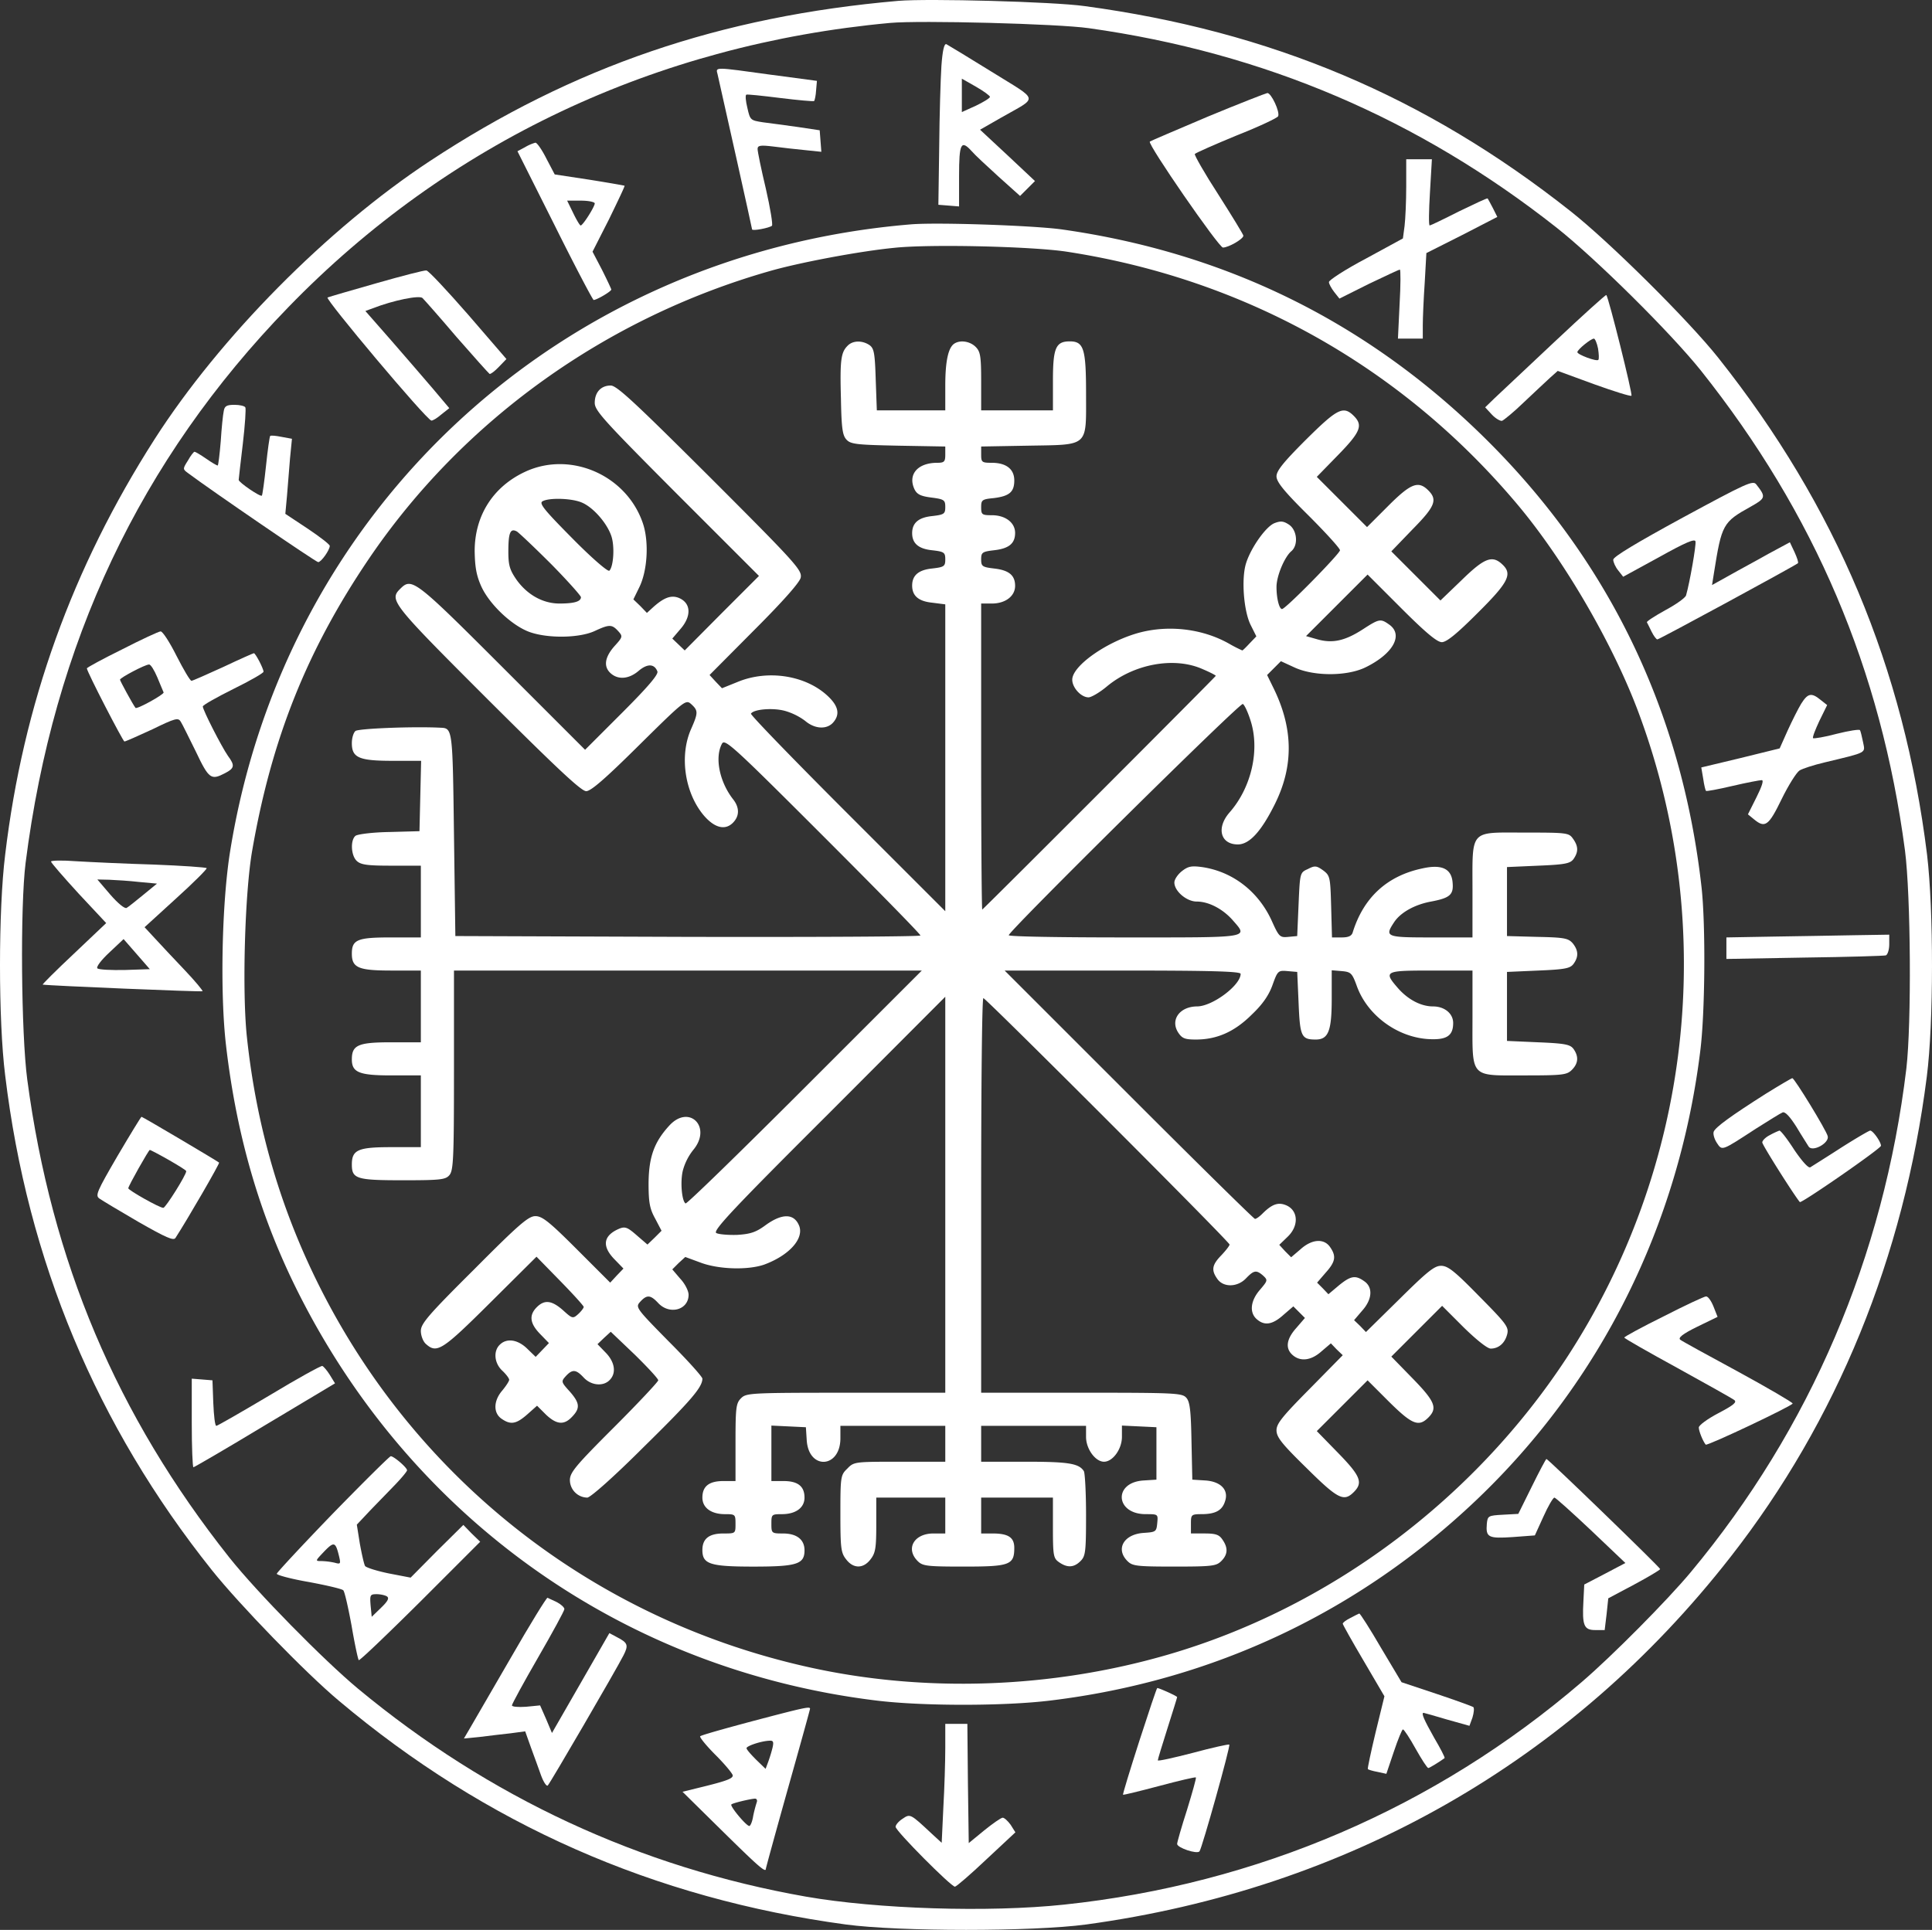 <svg xmlns="http://www.w3.org/2000/svg"  viewBox="0 0 1419.681 1418.456"><rect x="0" y="0" width="1419.681" height="1418.456" fill="#333333" stroke="none"/><g transform="translate(-110.525 741.709)"><path fill="#fff" d="M770.661-741.083c-130.618,11.358-238.925,48.272-344.392,117.84-75.044,49.489-154.145,129.4-202.214,204.445-60.441,94.515-96.543,194.709-109.727,305.248-5.071,40.767-5.071,121.9,0,162.258q24.643,204.141,151.914,363.661c20.079,25.15,68.96,75.653,93.5,96.138,107.7,90.662,231.42,145.221,372.382,164.286,39.145,5.273,137.514,5.273,176.456,0,192.073-26.164,356.156-119.665,473.59-270.159,78.289-100.194,127.372-220.468,144.207-352.911,5.071-39.55,5.071-122.5.2-163.272-17.037-137.514-66.729-255.962-153.334-365.08-21.7-27.381-80.115-85.388-108.713-107.9-106.685-84.374-220.265-132.24-356.967-150.7C884.445-740.474,792.363-742.908,770.661-741.083ZM910.609-721c128.792,18.051,242.17,66.526,343.784,146.641,29.409,23.325,83.563,77.073,105.873,104.859,83.766,105.265,132.443,219.657,150.089,352.911,4.259,33.263,4.868,126.967,1.014,160.23-16.631,138.325-70.582,264.683-158.4,370.151-17.037,20.485-58.007,61.861-80.318,80.926C1165.151,587,1034.33,643.18,892.355,658.189c-55.37,5.882-137.311,3.245-189.639-5.882-122.1-21.5-232.84-73.016-328.978-152.725C348.385,478.488,299.5,428.8,279.02,403.038,196.268,298.585,148.4,185.613,130.554,51.75c-4.462-33.466-5.273-127.17-1.217-159.216,20.485-161.447,84.171-296.324,193.087-408.484C439.655-636.832,592.583-709.037,764.576-724.857,786.684-726.885,888.1-724.248,910.609-721Z"/><path fill="#fff" d="M452.731-709.653c-.608,9.33-1.42,35.9-1.623,59.427l-.609,42.593,7.707.608,7.5.609v-22.311c0-24.136,1.42-26.975,9.33-18.254,2.028,2.434,10.952,10.75,19.674,18.66l15.82,14.2,5.476-5.476,5.476-5.476-20.079-18.863L481.126-662.8l15.212-8.721c27.989-16.023,28.8-11.764-6.693-33.871-17.037-10.547-32.046-19.674-33.263-20.282C454.759-726.285,453.542-721.011,452.731-709.653Zm35.7,22.716c-.2,1.014-4.868,3.854-10.344,6.49l-10.344,4.665v-24.541l10.344,5.882C483.763-691.2,488.428-687.748,488.428-686.937Z" transform="translate(349.57 16.437)"/><path fill="#fff" d="M370.767-712.743c3.854,16.834,25.353,113.175,25.353,113.986,0,1.42,12.778-1.014,14.6-2.637.811-.608-1.217-12.981-4.462-27.178-3.448-14.4-6.085-27.381-6.085-29.206,0-2.637,1.825-3.042,11.764-1.826,6.287.811,16.834,2.028,23.325,2.637l11.764,1.217-.608-7.91-.609-7.91L429.586-674c-8.924-1.217-20.485-2.84-25.556-3.448-9.127-1.42-9.33-1.623-11.358-10.547-1.217-4.868-1.623-9.33-.811-9.735.609-.406,11.967.811,24.947,2.434,13.183,1.623,24.339,2.637,24.947,2.231.406-.609,1.217-4.057,1.42-7.91l.608-6.9-33.466-4.462C367.725-718.219,369.348-718.219,370.767-712.743Z" transform="translate(267.045 25.611)"/><path fill="#fff" d="M569.513-690.557c-22.919,9.735-41.984,17.848-42.39,18.254-1.825,1.825,50.706,77.884,53.748,77.884,4.057,0,15.009-6.288,15.009-8.721,0-.811-8.316-14.4-18.254-30.018-10.141-15.617-17.848-29.206-17.443-30.018.608-.811,14.4-6.9,30.626-13.589,16.429-6.49,30.221-12.981,30.626-14.2,1.42-3.245-5.071-17.037-7.91-17.037C612.309-707.8,592.432-700.09,569.513-690.557Z" transform="translate(428.309 34.66)"/><path fill="#fff" d="M303.679-686.755,298-683.713l27.381,54.559c15.009,30.22,27.99,54.762,28.6,54.762,2.231,0,12.981-6.288,12.981-7.707-.2-.811-3.245-7.3-6.9-14.6l-6.9-13.183,12.169-23.933c6.49-13.386,11.764-24.339,11.358-24.542s-11.967-2.231-25.961-4.462l-25.353-3.854L319.3-678.236c-3.245-6.49-6.9-11.764-8.113-11.764A30.987,30.987,0,0,0,303.679-686.755Zm51.111,41.376c0,2.434-8.721,16.226-10.344,16.226-.608,0-3.042-4.056-5.476-9.127l-4.462-9.127h10.141C350.328-647.407,354.79-646.393,354.79-645.379Z" transform="translate(192.766 53.168)"/><path fill="#fff" d="M648.79-663.921c0,10.953-.609,23.933-1.217,29l-1.217,9.127-27.178,14.806c-15.009,7.91-27.178,15.82-27.178,17.24s1.825,4.665,3.854,7.3l3.854,4.868,21.5-10.75c11.966-5.679,22.108-10.547,22.919-10.547.608,0,.608,11.358-.2,25.353l-1.217,25.353H660.96V-561.9c0-5.476.608-19.674,1.42-31.437l1.217-21.7,26.164-13.183,25.961-13.386-3.245-6.49c-1.826-3.651-3.651-6.693-3.854-7.1-.406-.406-9.735,4.057-21.093,9.533-11.155,5.679-20.891,10.344-21.5,10.344-.811,0-.609-10.952.2-24.339L667.653-684H648.79Z" transform="translate(495.064 59.337)"/><path fill="#fff" d="M696.925-660.136c-256.773,21.3-459.6,208.1-500.16,460.812-6.085,37.725-7.5,103.845-3.042,142.381,7.91,68.351,25.758,128.589,54.965,185.583,84.171,164.692,239.33,273.607,422.276,296.121,33.871,4.259,95.124,4.259,129.2,0,119.26-14.6,226.147-65.106,312.752-147.655C1203.778,190.5,1261.177,75.5,1277-52.075c3.651-28.192,4.057-93.1,1.014-120.679-14.6-130.618-69.365-242.981-162.461-333.44Q986.86-631.234,807.463-656.485C786.37-659.325,716.4-661.759,696.925-660.136ZM811.52-640.057c131.023,20.079,246.227,84.78,331.006,185.582,34.683,41.173,71.191,104.048,89.85,154.956a529.33,529.33,0,0,1-53.951,473.185c-68.757,104.454-174.63,183.149-292.47,217.426-85.591,24.947-179.295,28.192-264.48,9.127C465.911,365.537,336.1,264.937,264.1,123.773,234.287,65.36,216.236,3.9,209.137-62.418c-3.651-33.263-1.623-106.279,3.854-137.514,14.2-81.94,40.159-147.046,85.591-214.181,68.96-101.817,174.022-177.267,294.9-211.746,21.9-6.288,66.12-14.6,91.27-17.037C711.123-645.736,786.167-643.91,811.52-640.057Z" transform="translate(82.863 83.339)"/><path fill="#fff" d="M602.269-614.755c-4.868,4.868-5.679,10.344-4.868,39.145.406,22.108,1.217,26.975,4.259,30.018,3.042,3.245,8.316,3.651,37.928,4.259l34.48.608v6.085c0,5.071-.811,5.882-5.882,5.882-14.4,0-21.7,8.519-16.834,19.268,1.825,3.854,4.462,5.273,12.575,6.287,9.33,1.217,10.141,1.825,10.141,6.9s-.811,5.679-9.533,6.693c-10.141,1.014-14.806,5.071-14.806,12.575s4.665,11.561,14.806,12.575c8.721,1.014,9.533,1.623,9.533,6.693s-.811,5.679-9.533,6.693c-10.141,1.014-14.806,5.071-14.806,12.575s4.665,11.561,14.806,12.575l9.533,1.217v225.539l-71.8-71.8c-39.55-39.55-71.6-72.61-70.988-73.422,2.028-3.245,16.023-4.462,24.947-2.028a45.939,45.939,0,0,1,14.806,7.3c7.1,6.085,15.82,6.49,20.485,1.42,5.476-6.085,4.057-12.372-4.056-19.877-16.226-15.009-43.81-19.268-65.917-10.141l-11.561,4.665-4.665-4.868-4.462-4.868,32.654-32.857c21.3-21.3,33.263-34.885,34.277-38.536,1.217-5.476-2.434-9.735-66.323-73.625-55.168-54.965-68.757-67.743-73.219-67.743-7.1,0-11.764,4.868-11.764,12.778,0,5.679,6.9,13.183,60.238,66.729L537.163-445.6,509.782-418.22,482.6-390.839l-4.665-4.462-4.462-4.259,5.882-6.9c8.519-9.735,7.91-19.471-1.42-23.122-5.476-2.028-10.75,0-18.457,6.9l-4.665,4.259-4.868-5.071-5.071-4.868,4.259-8.721c6.085-12.169,7.3-33.263,2.84-46.852-11.764-35.494-52.937-53.748-86.4-38.333-23.73,10.952-37.319,32.249-37.319,58.413.2,11.561,1.217,17.848,4.868,25.961,6.085,13.386,22.919,29.207,35.9,33.668,13.589,4.665,36.1,4.259,47.258-.811,10.952-5.071,12.778-5.071,17.443,0,3.448,3.854,3.448,4.259-2.84,11.155-7.1,8.113-8.113,15.009-2.637,19.877s13.386,4.259,20.485-1.825c6.49-5.476,11.561-5.273,13.792.406.811,2.231-6.49,10.952-25.961,30.423l-27.178,27.178L348.538-378.67c-63.889-63.889-66.526-65.917-74.841-57.6-8.519,8.316-6.693,10.547,64.295,81.535,50.706,50.5,68.554,67.337,72.2,67.337,3.448,0,13.995-9.127,38.942-33.871,33.669-33.263,34.277-33.669,38.333-30.018,5.071,4.665,5.071,6.287-.2,18.254-8.721,19.674-4.665,47.055,9.533,63.686,8.113,9.33,16.023,10.952,21.7,4.665,4.462-4.868,4.259-10.952-.406-16.834-9.938-12.778-13.589-30.626-8.113-40.767,2.028-3.854,8.113,1.623,74.03,67.54,39.55,39.55,71.8,72.408,71.8,73.422,0,.811-76.87,1.217-170.776,1.014l-170.979-.608-1.014-74.639c-1.014-78.7-1.014-78.087-10.141-78.492-19.877-1.014-60.238.608-62.266,2.434-1.42,1.217-2.637,5.071-2.637,8.924,0,10.75,5.273,12.981,30.018,12.981h20.891l-.608,25.758-.608,25.961-22.108.608c-12.372.2-23.527,1.623-24.947,2.839-3.854,3.245-3.245,14.6,1.014,18.457,3.042,2.839,8.113,3.448,25.353,3.448h21.7V-179.9H266.6c-24.542,0-28.6,1.623-28.6,11.966s4.868,12.372,29,12.372h21.7v52.734H266.8c-24.136,0-28.8,2.028-28.8,12.575,0,9.533,5.273,11.764,29,11.764h21.7v52.734H266.8c-24.339,0-28.8,2.028-28.8,12.778C238-2.434,241.448-1.42,275.319-1.42c27.381,0,31.437-.406,34.277-3.651,3.042-3.448,3.448-11.764,3.448-77.072v-73.422H656.828l-86,86c-47.46,47.46-86.808,85.794-87.619,85.185-2.84-1.825-4.056-16.834-1.825-24.744a41.625,41.625,0,0,1,7.5-14.6c13.995-16.834-3.042-33.871-17.646-17.848C460.09-29.41,456.237-18.457,456.034.608c0,14.2.811,18.862,4.868,26.164l4.665,8.924L460.5,40.767l-5.273,5.071-7.3-6.287c-8.113-7.1-9.33-7.5-15.82-4.259-9.533,5.071-9.938,12.372-1.014,21.5l6.49,6.693-4.868,5.071-4.868,5.273L403.3,49.286c-20.079-20.079-25.353-24.339-30.423-24.339S360.91,30.829,327.85,64.092c-33.871,33.669-39.145,39.956-39.145,45.229,0,3.448,1.623,7.707,3.651,9.533,8.113,7.3,11.967,4.868,47.258-30.221l34.074-33.871,17.24,17.646c9.533,9.735,17.443,18.457,17.443,19.268s-1.825,3.245-4.056,5.273c-3.854,3.448-4.259,3.448-11.155-2.839-8.316-7.3-13.589-7.91-19.268-2.231-5.882,5.882-5.071,11.966,2.434,19.674l6.49,6.693-4.868,5.071-4.868,5.071-6.288-6.085c-6.9-6.693-15.009-7.91-20.079-2.84-4.868,4.665-4.056,13.589,1.825,19.065,2.84,2.637,5.071,5.679,5.071,6.693s-2.231,4.462-5.071,7.91c-6.49,7.5-6.693,16.429-.608,20.688,6.693,4.665,10.75,4.056,18.862-3.042l7.3-6.49,6.49,6.49c7.91,7.5,13.386,7.91,19.268,1.623,6.085-6.288,5.679-10.141-1.825-18.66-6.287-6.9-6.287-7.3-2.839-11.155,4.868-5.273,7.5-5.071,13.183,1.014,5.476,5.882,14.4,6.693,19.065,1.825,5.071-5.071,3.854-13.183-2.839-20.079l-6.085-6.288,4.868-4.665,4.868-4.462,17.443,16.631c9.533,9.33,17.443,17.848,17.443,19.065,0,1.014-14.6,16.631-32.452,34.48-28.4,28.4-32.452,33.263-32.452,38.942a12.99,12.99,0,0,0,12.778,12.778c2.231,0,19.471-15.212,41.376-37.117,34.885-34.277,43.2-44.012,43.2-50.3,0-1.42-11.155-13.792-24.744-27.381C446.5,92.284,446.3,91.878,449.949,87.822c4.868-5.273,7.5-5.071,13.183,1.014,8.316,8.924,22.31,5.071,22.31-6.085,0-2.839-2.637-8.113-6.085-11.764l-5.882-6.9,4.665-4.665,4.868-4.462,11.561,4.259c13.183,4.868,34.277,5.476,46.244,1.42,18.254-6.693,29.409-18.863,25.961-28.4-3.651-9.33-12.372-9.533-24.542-.811-7.1,5.273-11.155,6.693-21.094,7.3-6.9.2-13.792-.406-15.414-1.42-2.434-1.825,13.386-18.66,82.751-87.822L674.068-136.3v291.05H601.052c-70.379,0-73.219.2-77.073,4.056-3.651,3.651-4.056,6.693-4.056,32.452v28.4H511c-10.547,0-15.414,3.854-15.414,12.169,0,7.5,6.49,12.169,16.631,12.169,7.5,0,7.707.2,7.707,7.1,0,7.1,0,7.1-8.924,7.1-10.547,0-15.414,3.854-15.414,12.169,0,10.344,5.476,12.169,37.522,12.169s37.522-1.825,37.522-11.967c0-7.91-5.679-12.372-15.82-12.372-8.316,0-8.519-.2-8.519-7.1s.2-7.1,7.707-7.1c10.141,0,16.631-4.665,16.631-12.169,0-8.316-4.868-12.169-15.414-12.169H546.29V178.889l12.778.608,12.575.608.609,9.533c1.42,22.108,24.744,20.688,24.744-1.42v-9.127h77.073v26.367H640.6c-33.06,0-33.669,0-38.536,5.071-4.868,4.665-5.071,5.882-5.071,33.06,0,25.556.406,28.8,4.259,33.668,5.273,6.9,12.575,6.9,17.848,0,3.651-4.665,4.259-8.316,4.259-25.353V231.826h50.706v26.367h-8.721c-14.2,0-20.688,11.155-11.561,20.282,3.651,3.651,6.693,4.056,34.074,4.056,33.668,0,36.914-1.217,36.914-13.792,0-7.707-4.462-10.547-16.023-10.547h-8.316V231.826h52.734v22.108c0,20.688.406,22.513,4.462,25.353,6.085,4.259,10.952,4.056,15.82-.811,3.651-3.651,4.057-6.693,4.057-33.871,0-16.631-.811-31.032-1.623-32.249-3.651-5.679-11.358-6.9-42.8-6.9H700.435V179.092h77.073V187.2c0,8.924,6.9,18.254,13.183,18.254,6.49,0,13.183-9.33,13.183-18.254v-8.316l12.778.608,12.575.608v38.536l-9.533.608c-22.31,1.42-20.688,24.744,1.623,24.744,9.127,0,9.127,0,8.519,6.49s-1.014,6.693-10.141,7.3c-14.4,1.014-20.688,11.764-11.764,20.688,3.651,3.651,6.693,4.056,34.48,4.056s30.829-.406,34.48-4.056c4.868-4.868,5.071-9.735.811-15.82-2.434-3.651-5.071-4.462-13.183-4.462H854.58v-7.1c0-6.9.2-7.1,8.721-7.1,9.533-.2,14.4-2.84,16.429-9.736,2.637-8.113-3.245-14.2-14.4-15.009l-9.735-.608-.608-28.4c-.406-22.716-1.217-29-3.854-31.843-3.042-3.448-8.721-3.651-77.072-3.651H700.435V9.735c0-79.709.609-145.018,1.623-145.018,1.825,0,180.917,179.092,180.917,181.12,0,.811-2.637,4.259-6.085,7.91-6.9,7.1-7.5,10.952-2.839,17.443,4.462,6.288,14.806,6.085,21.093-.608,5.679-5.882,7.5-6.288,12.575-1.825,3.448,3.245,3.245,3.651-2.434,10.344-6.9,7.91-7.91,16.631-2.434,21.5,5.679,5.071,11.561,4.259,19.674-3.042l7.3-6.288,4.259,4.259,4.259,4.259-6.287,7.3c-7.3,8.113-8.316,15.009-2.839,19.877,5.679,5.071,13.589,4.259,21.3-2.637l6.9-5.882,4.259,4.462,4.462,4.259-24.339,24.744c-20.079,20.282-24.339,25.556-24.339,30.423,0,5.071,3.854,9.938,22.108,27.787,23.122,22.919,27.381,24.947,34.683,17.646,6.9-6.9,5.071-11.764-11.561-28.8l-15.617-16.023,18.66-18.66,18.66-18.66,15.82,15.82c16.834,16.631,21.7,18.66,28.8,11.561,6.9-6.9,5.071-11.764-11.561-28.8l-15.617-16.023,18.66-18.66,18.66-18.66,15.82,15.82c9.33,9.127,17.443,15.617,19.877,15.617,5.882,0,10.547-4.056,12.169-10.75,1.217-5.071-.811-7.707-20.688-27.787-18.051-18.457-22.919-22.31-27.989-22.31-4.868,0-10.141,4.259-30.423,24.339l-24.744,24.339-4.259-4.462-4.462-4.259,5.882-6.9c7.5-8.316,8.113-17.24,1.623-21.7-6.49-4.665-9.938-4.056-18.66,3.042l-7.707,6.49-4.056-4.259-4.259-4.259,6.287-7.3c7.3-8.113,7.91-12.169,3.245-18.863-4.462-6.49-13.386-5.882-21.7,1.623l-6.9,5.882-4.462-4.462-4.259-4.665,6.085-5.882c8.316-7.91,7.91-18.862-.406-22.919-6.085-2.839-10.75-1.42-18.051,5.882-2.028,2.028-4.462,3.854-5.476,3.854-.811,0-42.593-41.173-92.69-91.27l-91.27-91.27h86.808c64.092,0,86.605.608,86.605,2.434,0,8.316-20.485,23.73-31.843,23.933-12.981,0-20.079,9.938-13.995,19.268,2.839,4.259,4.868,5.071,12.98,5.071,15.415,0,28.4-5.679,41.173-18.457,8.113-7.707,12.575-14.4,15.212-21.9,3.651-10.141,4.056-10.547,10.952-9.938l7.1.609,1.014,22.919c1.014,24.542,2.028,26.773,12.575,26.773,9.33,0,11.764-6.287,11.764-30.018v-20.891l7.3.608c6.9.609,7.707,1.42,11.358,11.561,7.707,20.688,28.8,36.508,51.314,38.333,14.2,1.014,19.268-2.028,19.268-11.764,0-6.9-6.287-12.169-14.806-12.169-8.721,0-18.051-4.868-25.353-12.981-11.358-12.981-10.344-13.386,23.933-13.386h30.423v34.48c0,45.229-2.434,42.593,38.536,42.593,27.787,0,30.829-.406,34.48-4.056,4.868-4.868,5.071-9.938,1.217-15.414-2.434-3.245-6.085-4.056-25.961-4.868l-22.919-1.014v-50.706l22.919-1.014c19.877-.811,23.527-1.623,25.961-4.868,3.854-5.273,3.651-9.938-.609-15.212-3.245-3.651-6.085-4.259-25.961-4.665l-22.31-.608v-50.706l22.919-1.014c19.877-.811,23.527-1.623,25.961-4.868,3.651-5.273,3.651-9.33-.406-15.009-3.042-4.259-4.259-4.462-35.291-4.462-41.173,0-38.536-3.042-38.536,43V-179.9h-30.423c-33.06,0-34.277-.406-27.178-11.155,4.665-7.1,15.009-12.981,27.178-15.212,13.995-2.637,16.631-5.071,15.82-13.995-.811-10.141-7.91-13.589-22.31-10.344-25.961,5.476-43.2,21.5-51.111,47.055-.811,2.637-3.245,3.651-8.113,3.651h-7.1l-.609-22.513c-.609-21.9-.811-22.919-5.882-26.773-4.868-3.448-6.085-3.651-11.155-1.014-5.882,2.637-5.882,2.637-6.9,25.961l-1.014,23.325-6.49.608c-6.287.609-6.9,0-12.372-12.169-9.938-21.5-28.8-35.9-51.111-39.145-7.707-1.014-10.141-.608-14.806,3.042-3.042,2.434-5.476,6.085-5.476,8.316,0,6.287,8.924,13.995,16.429,13.995,8.721,0,18.862,5.273,26.164,13.386C896.767-179.3,900.215-179.9,805.9-179.9c-46.852,0-85.185-.609-85.185-1.623,0-3.042,169.965-171.182,171.993-169.965,1.217.608,3.651,5.882,5.476,11.561,7.3,21.7,1.014,49.691-15.212,68.148-9.938,11.358-6.693,23.527,6.085,23.527,8.519,0,17.24-9.533,27.381-30.018,13.792-27.99,13.386-55.776-1.623-85.794l-4.259-8.721,5.071-5.071,5.071-5.071,10.141,4.665c14.2,6.49,38.536,6.49,52.125-.2,20.282-9.938,27.99-23.933,17.24-31.437-6.287-4.462-7.3-4.259-19.471,3.651-12.981,8.316-21.9,10.344-33.06,7.3l-8.519-2.434L961.67-423.9l22.716-22.716,24.947,24.947c17.848,17.848,26.164,24.744,29.612,24.744s10.952-6.085,25.759-20.891c22.716-22.513,26.164-28.8,19.268-35.7-7.707-7.707-13.386-5.679-30.423,10.952l-15.617,15.009L1019.88-445.6l-18.051-18.051,15.617-16.226c16.631-16.834,18.457-21.7,11.561-28.6-7.3-7.3-12.778-5.273-29.409,11.358L983.981-481.5l-18.457-18.457-18.457-18.457,15.617-16.023c16.631-17.037,18.457-21.9,11.561-28.8-7.707-7.707-12.169-5.273-35.088,17.443-16.631,16.631-21.7,22.919-21.7,26.975s5.273,10.75,23.325,28.6c12.778,12.778,23.325,24.339,23.325,25.758,0,2.434-39.956,43.2-42.593,43.2-2.028,0-4.056-7.707-4.056-16.226,0-8.113,5.882-21.9,10.75-26.164,5.476-4.462,4.462-15.617-1.623-19.674-4.056-2.637-6.085-2.839-10.75-1.014-6.287,2.637-17.037,17.848-20.688,29.206s-1.825,35.088,3.245,45.432l4.259,8.519-4.868,5.071c-2.637,2.839-5.071,5.273-5.476,5.273a104.072,104.072,0,0,1-9.533-4.868c-19.268-10.952-43.81-13.995-65.714-8.316-23.73,6.288-49.691,24.339-49.691,34.683,0,5.882,6.49,12.981,11.966,12.981,2.028,0,8.316-3.651,13.589-8.113C813-381.1,842.614-386.377,863.3-377.047c5.274,2.231,9.533,4.462,9.533,4.868,0,.608-163.678,164.489-171.588,171.791-.406.406-.811-49.894-.811-111.958V-425.319h7.91c9.938,0,17.037-5.476,17.037-12.981,0-7.91-4.665-11.561-15.617-12.778-8.519-1.014-9.33-1.623-9.33-6.693s.811-5.679,9.33-6.693c10.952-1.217,15.617-4.868,15.617-12.778,0-7.5-7.1-12.981-17.037-12.981-7.3,0-7.91-.406-7.91-5.882,0-5.273.609-5.882,9.127-6.693,11.561-1.42,15.212-4.462,15.212-12.981,0-8.316-5.882-12.981-16.631-12.981-7.1,0-7.707-.406-7.707-5.882v-6.085l34.277-.608c45.229-.811,42.8,1.42,42.8-37.928,0-33.263-1.623-38.739-11.967-38.739s-12.372,4.868-12.372,29v21.7H700.435v-21.3c0-18.66-.609-21.9-4.057-25.353-4.056-4.056-11.155-5.273-15.617-2.434s-6.693,12.778-6.693,31.032v18.051h-50.3l-.811-22.513c-.609-19.471-1.217-22.919-4.462-25.353C613.221-618.811,606.123-618.811,602.269-614.755Zm-195.318,115.2c8.316,3.448,18.457,15.009,21.7,24.542,2.637,7.707,1.623,22.513-1.42,25.556-1.014,1.014-12.981-9.33-26.975-23.527-20.282-20.485-24.744-25.758-22.31-27.381C382.41-503.2,399.447-502.8,406.951-499.552Zm-22.31,45.432c11.967,12.169,21.7,23.122,21.7,24.136,0,3.245-5.071,4.665-15.82,4.665-12.169,0-23.73-6.49-31.64-17.646-4.868-7.1-5.882-10.547-5.882-20.485,0-13.995,1.42-17.443,6.287-14.806C361.113-477.038,372.471-466.289,384.641-454.12Z" transform="translate(131.073 127.2)"/><path fill="#fff" d="M265.327-634.367c-18.457,5.273-34.683,9.938-36.1,10.547-2.231.811,72.2,89.445,76.261,90.459.811.2,4.056-1.623,7.3-4.462l5.882-4.665-11.967-14.2c-6.49-7.707-20.485-23.73-30.829-35.7l-18.862-21.5,5.476-2.028c15.212-5.882,34.277-9.735,36.508-7.5,1.42,1.42,12.778,14.2,25.15,28.8,12.575,14.4,23.527,26.57,24.136,26.975.811.2,3.854-2.028,6.9-5.273l5.476-5.679-27.989-32.452c-15.415-17.645-29.206-32.452-30.829-32.654S283.784-639.64,265.327-634.367Z" transform="translate(122 100.771)"/><path fill="#fff" d="M699.711-600.519c-20.282,19.065-40.362,37.928-44.215,41.579l-6.9,6.693,4.868,5.273c2.637,2.839,6.085,4.868,7.5,4.665,1.217-.406,8.721-6.49,16.226-13.792,7.707-7.3,16.429-15.415,19.268-18.051l5.476-4.868,26.57,9.735c14.6,5.273,26.975,9.127,27.584,8.519,1.014-1.014-16.834-72.408-18.457-74.03C737.233-635.2,720.2-619.787,699.711-600.519Zm31.843,5.071c.608,4.056.811,7.707.2,8.316-1.217,1.42-15.415-3.854-15.415-5.679s9.938-9.938,12.169-9.938C729.323-602.75,730.743-599.5,731.554-595.449Z" transform="translate(553.262 109.922)"/><path fill="#fff" d="M206.432-590.538c-.608,2.637-1.623,12.575-2.231,22.311-.811,9.938-1.825,17.848-2.231,17.848-.608,0-4.462-2.231-8.519-5.071s-7.91-5.071-8.519-5.071-2.839,2.839-4.868,6.49c-3.854,6.085-3.854,6.287,0,9.127,17.037,12.778,94.11,65.512,95.732,65.512,2.231,0,8.519-8.924,8.519-11.967,0-1.014-7.3-6.693-16.429-12.778l-16.226-10.75,1.217-13.183c.608-7.3,1.623-19.674,2.231-27.584l1.42-14.4-7.707-1.42c-4.056-.811-7.91-1.217-8.316-.609-.406.406-1.825,10.141-3.042,21.9-1.217,11.561-2.637,21.5-3.042,21.9-1.014,1.217-17.037-9.735-17.037-11.561,0-.811,1.42-12.778,3.042-26.57s2.434-25.961,1.825-26.773c-.608-1.014-4.259-1.825-7.91-1.825C208.663-595,207.041-594.189,206.432-590.538Z" transform="translate(68.531 150.849)"/><path fill="#fff" d="M746.314-541.326c-34.277,18.66-51.111,28.8-51.314,31.032,0,1.826,1.623,5.476,3.651,7.91l3.651,4.665,26.367-14.4c19.268-10.75,26.367-13.792,26.772-11.561.609,2.637-4.259,30.423-6.9,39.55-.406,1.825-7.3,6.693-15.212,10.952-7.707,4.259-13.995,8.316-13.589,8.924.406.811,2.028,3.854,3.448,6.9,1.623,3.245,3.448,5.679,4.259,5.679,1.42,0,101.208-54.154,103.237-55.979.608-.608-.608-4.056-2.434-8.113l-3.448-7.3-15.82,8.519c-8.519,4.868-21.5,11.764-28.6,15.82l-12.778,7.1,1.42-8.924c5.679-35.7,6.49-37.319,26.975-48.677,11.155-6.287,11.358-7.1,4.057-16.429C797.628-568.707,792.76-566.476,746.314-541.326Z" transform="translate(600.971 179.927)"/><path fill="#fff" d="M167.961-499.715c-14.4,7.1-25.961,13.386-25.961,13.995,0,2.434,26.57,53.748,27.584,53.748.811,0,9.938-4.056,20.485-8.924,17.037-8.316,19.065-8.721,20.891-5.679,1.217,1.825,6.085,11.966,11.155,22.108,9.533,20.079,11.155,21.094,21.3,15.82,7.1-3.651,7.5-5.679,2.231-12.778-4.665-6.693-18.457-33.668-18.457-36.305,0-1.014,10.141-6.693,22.31-12.778,12.372-6.085,22.31-11.764,22.31-12.778,0-2.231-5.882-13.589-7.1-13.589-.406,0-10.547,4.462-22.513,10.141-11.967,5.476-22.513,10.141-23.325,10.141-1.014,0-5.882-8.316-10.952-18.254-5.071-10.141-10.344-18.254-11.764-18.051C194.937-512.9,182.159-507.016,167.961-499.715ZM193.72-479.23c2.231,5.273,4.259,10.344,4.665,11.155.608,1.42-19.877,12.778-20.688,11.358-2.231-3.042-11.358-19.877-11.358-20.688,0-1.42,18.457-11.155,21.3-11.155C188.852-488.762,191.489-484.5,193.72-479.23Z" transform="translate(32.363 235.265)"/><path fill="#fff" d="M800.322-483.431c-2.231,3.651-6.693,12.575-9.938,19.674L784.5-450.574l-28.8,7.1-28.8,6.9,1.42,8.316c.608,4.462,1.623,8.518,2.028,8.924s9.127-1.217,19.471-3.651,20.079-4.259,21.5-4.259c1.623,0,.2,4.462-3.854,12.575L761.177-402.1l4.462,3.651c8.113,6.693,10.75,4.868,20.282-14.806,5.071-10.344,10.953-19.674,13.183-21.094s10.547-4.056,18.254-5.882c32.046-7.707,30.018-6.693,28.4-15.009-.811-4.056-1.825-8.113-2.231-8.721-.406-.811-8.113.406-17.037,2.637-8.924,2.434-16.834,3.651-17.443,3.245-.609-.608,1.623-6.287,4.665-12.778l5.679-11.561-4.868-3.854C807.826-491.747,805.189-491.138,800.322-483.431Z" transform="translate(633.771 258.937)"/><path fill="#fff" d="M132.091-429.135c0,.811,9.127,11.358,20.282,23.527l20.282,21.7-23.73,22.513c-13.183,12.372-23.325,22.513-22.919,22.716,4.665.811,116.826,5.476,117.434,4.868.406-.406-5.476-7.5-13.183-15.617s-17.443-18.457-21.7-23.122l-7.707-8.316,23.122-21.094c12.778-11.561,22.919-21.7,22.513-22.31s-17.848-1.825-38.739-2.637c-20.891-.609-46.649-1.825-56.79-2.434C140.609-430.149,132.091-429.947,132.091-429.135Zm64.7,15.009,13.183,1.217-10.141,8.316c-5.476,4.462-10.952,8.924-12.169,9.533-1.42.811-6.49-3.448-11.967-9.735l-9.533-11.155,8.924.2C179.957-415.546,189.692-414.938,196.791-414.127Zm-10.344,64.7c-10.141.2-19.268-.2-20.282-1.217s2.84-6.085,8.721-11.561l10.547-9.938,9.735,11.155,9.533,10.952Z" transform="translate(15.906 320.656)"/><path fill="#fff" d="M770.074-401.58,736-400.972v15.82l57.4-1.014c31.438-.406,58.413-1.217,59.833-1.623,1.217-.609,2.434-4.056,2.434-8.113V-403l-25.758.406C815.506-402.392,788.734-401.783,770.074-401.58Z" transform="translate(643.128 348.268)"/><path fill="#fff" d="M769.62-339.439c-25.556,16.226-36.914,24.542-38.131,27.787-.608,1.623.406,5.273,2.231,8.113,4.056,6.085,3.245,6.287,28.8-10.344,9.33-5.882,18.051-11.358,19.674-11.967,1.825-.608,5.273,3.042,10.141,10.75,3.854,6.49,8.113,12.981,8.924,14.4,2.84,4.259,15.415-2.637,13.995-7.707-1.217-4.665-24.339-42.39-25.961-42.593C788.686-351,779.761-345.727,769.62-339.439Z" transform="translate(638.309 401.736)"/><path fill="#fff" d="M160.566-308.2c-15.212,26.164-16.429,29-13.386,31.235,2.028,1.42,14.806,9.127,28.8,17.24,20.282,11.561,25.758,13.995,27.178,11.764,8.924-13.792,32.654-54.762,32.046-55.37C233.177-304.954,179.023-337,178.212-337,177.806-337,169.9-324.019,160.566-308.2Zm37.522,2.84c7.1,4.056,12.981,7.707,12.981,8.316,0,2.84-15.212,26.975-16.834,26.975-2.84,0-25.758-12.981-25.758-14.4,0-1.623,15.009-28.192,15.82-28.192C184.7-312.661,190.99-309.416,198.088-305.36Z" transform="translate(36.31 416.131)"/><path fill="#fff" d="M754.679-328.755c-3.245,1.623-5.679,4.056-5.679,5.476,0,1.825,22.919,38.131,27.584,43.81,1.014,1.217,59.63-39.348,59.63-41.376,0-2.84-5.882-11.155-7.91-11.155-.811,0-10.547,5.679-21.7,12.778-10.953,7.1-21.094,13.386-22.31,14.2-1.42.811-6.085-4.462-11.764-12.778-5.071-7.91-9.938-14.2-10.953-14.2A54.07,54.07,0,0,0,754.679-328.755Z" transform="translate(656.495 421.272)"/><path fill="#fff" d="M728-257.292c-16.023,7.91-29,15.009-29,15.617s17.443,10.547,38.942,22.31c21.3,11.764,40.159,22.31,41.781,23.527,2.231,1.623,0,3.651-11.561,9.736-8.113,4.259-14.4,8.924-14.4,10.547,0,2.637,3.042,10.141,5.071,12.575,1.014,1.217,63.889-28.6,63.889-30.221,0-.811-18.051-11.358-39.956-23.325-22.108-11.966-41.376-22.513-42.593-23.527-1.825-1.42,1.623-4.259,12.372-9.533l15.009-7.3-3.042-7.707c-1.623-4.056-4.056-7.5-5.476-7.3C757.818-271.9,743.824-265.405,728-257.292Z" transform="translate(605.084 483.064)"/><path fill="#fff" d="M236.993-224.992c-20.485,12.169-38.131,22.31-38.942,22.31-1.014,0-1.825-7.5-2.231-16.834l-.608-16.631-7.5-.608L180-237.364v32.452c0,18.051.608,32.654,1.217,32.654s24.339-13.792,52.531-30.829l51.517-30.829-3.854-6.287c-2.028-3.245-4.665-6.288-5.476-6.49C275.124-247.1,257.478-237.364,236.993-224.992Z" transform="translate(71.436 508.973)"/><path fill="#fff" d="M251.77-171.61c-22.513,23.325-40.97,43.2-40.97,44.012.2,1.014,10.75,3.854,23.73,6.085,12.981,2.434,24.339,5.071,25.15,6.085,1.014,1.014,3.651,12.778,6.085,25.961,2.231,13.183,4.665,24.542,5.273,25.353.608.608,20.891-18.862,45.229-43l44.012-44.012-6.288-6.085-6.085-6.288-19.471,19.268-19.268,19.471-15.82-3.042c-8.924-1.825-16.631-4.259-17.646-5.476-.811-1.42-2.434-8.721-3.854-16.429L269.618-163.7l9.735-10.344c5.476-5.679,13.792-14.2,18.66-19.268,4.665-4.868,8.519-9.533,8.519-10.344,0-2.028-9.735-10.344-11.967-10.344C293.754-214,274.486-194.935,251.77-171.61Zm4.868,31.437c1.217,5.273,1.014,5.679-3.245,4.462a51.115,51.115,0,0,0-9.533-1.217c-5.071,0-4.868,0,1.825-7.1C252.987-151.531,254-151.125,256.638-140.173Zm35.088,29.206c1.825,1.217.811,3.448-4.259,8.316l-6.9,6.693-.811-8.316c-.608-7.707-.406-8.316,4.462-8.316C287.061-112.589,290.509-111.778,291.726-110.966Z" transform="translate(103.105 542.603)"/><path fill="#fff" d="M682.339-192.718,672.4-172.638l-11.155.608c-10.953.608-11.358.811-11.967,6.693-.811,9.938,1.014,10.952,19.065,9.735l16.226-1.217,6.287-13.792c3.448-7.707,7.1-13.995,8.113-13.995.811,0,12.981,10.952,26.975,24.136l25.15,23.933-15.009,7.91-15.212,7.91-.609,12.169c-1.014,18.051.406,21.3,8.721,21.3h6.9l1.42-11.764,1.217-11.561,19.065-10.141c10.547-5.679,19.065-10.75,19.065-11.358,0-1.217-82.346-80.926-83.563-80.926C692.683-213,687.815-203.873,682.339-192.718Z" transform="translate(553.8 543.631)"/><path fill="#fff" d="M312.877-118.279c-14.4,24.947-27.99,48.272-30.221,52.125l-4.056,6.9,12.169-1.217c6.49-.811,16.631-2.028,22.31-2.637l10.547-1.42,4.259,11.967c2.434,6.693,5.882,16.023,7.5,20.688,1.825,4.868,4.056,8.113,4.868,7.1,1.825-1.825,50.1-84.78,55.573-95.529,3.854-7.5,3.245-9.33-4.665-13.386l-5.679-3.042-21.094,36.711L343.3-63.314l-4.259-10.141L334.579-83.6l-10.344,1.014c-5.882.406-10.344,0-10.344-1.014s8.721-17.037,19.268-35.291,19.268-34.277,19.268-35.494-2.434-3.448-5.476-5.071c-3.245-1.42-6.287-3.042-6.9-3.245C339.447-163.1,327.075-143.023,312.877-118.279Z" transform="translate(172.819 595.347)"/><path fill="#fff" d="M602.679-153.755c-3.245,1.623-5.679,3.448-5.679,4.259,0,.608,6.9,12.981,15.415,27.381l15.212,25.961-6.49,26.57c-3.448,14.4-6.085,26.773-5.679,26.975.406.406,3.651,1.42,7.1,2.028l6.49,1.42,5.476-16.226c3.042-9.127,6.085-16.429,6.693-16.429.811,0,5.071,6.49,9.33,14.2,4.462,7.91,8.519,14.2,9.33,14.2s8.113-4.462,11.967-7.3c.406-.406-3.042-7.1-7.707-15.009-7.3-12.981-9.736-18.254-7.707-18.254.406,0,8.113,2.231,17.037,4.868L690.1-74.451l2.231-6.085c1.014-3.448,1.42-6.9.608-7.707-1.014-.608-13.183-5.071-27.178-9.735L640.2-106.5l-15.009-25.15C617.08-145.642,609.778-157,609.169-157,608.561-156.8,605.721-155.377,602.679-153.755Z" transform="translate(500.205 601.211)"/><path fill="#fff" d="M529.377-91.058c-6.9,21.5-12.372,39.348-11.966,39.55.2.2,12.169-2.637,26.57-6.49s26.57-6.693,26.975-6.287-2.637,11.155-6.49,23.73c-4.057,12.575-7.3,23.933-7.3,25.15,0,2.84,14.6,7.707,16.429,5.476s22.919-77.478,21.9-78.492c-.406-.406-12.575,2.231-26.773,6.085-14.2,3.651-25.758,6.287-25.758,5.476s3.245-11.358,7.1-23.527,7.1-22.513,7.1-22.919c0-.811-13.183-6.693-14.6-6.693C542.155-130,536.273-112.354,529.377-91.058Z" transform="translate(418.348 628.973)"/><path fill="#fff" d="M409.317-113c-20.485,5.476-37.928,10.344-38.536,11.155-.609.608,4.462,6.9,11.358,13.792s12.575,13.792,12.575,15.009c0,2.434-5.273,4.259-26.164,9.33L357.8-61.074l28.6,28.192c26.975,26.57,32.654,31.64,32.654,28.4,0-.608,7.3-27.178,16.226-59.021,8.924-31.64,16.226-58.007,16.226-58.616C451.5-123.949,447.042-122.935,409.317-113Zm14.6,19.674a108.812,108.812,0,0,1-3.245,10.547l-1.825,4.868-6.9-6.693c-3.854-3.854-7.1-7.5-7.1-8.519,0-1.623,10.75-5.273,16.834-5.476C424.529-98.8,424.934-97.785,423.92-93.323ZM412.359-53.367a97.8,97.8,0,0,0-2.637,10.141c-.608,4.056-2.028,7.3-2.839,7.3-2.231,0-14.4-14.6-13.183-15.82,1.014-1.014,12.778-3.854,17.037-4.259C412.156-56.207,412.968-54.99,412.359-53.367Z" transform="translate(254.254 636.309)"/><path fill="#fff" d="M471.508-99.354c0,9.938-.608,29.612-1.42,43.81l-1.217,25.961-7.3-6.693c-15.82-14.806-15.82-14.806-21.5-10.952C437.231-45.4,435-42.767,435-41.347c0,3.042,40.767,44.012,43.607,44.012,1.217-.2,11.561-9.127,23.122-20.079l21.3-19.877-3.448-5.476c-2.028-2.84-4.665-5.273-5.882-5.273s-7.3,4.259-13.589,9.33l-11.358,9.33-.608-43.81L487.734-117H471.508Z" transform="translate(333.633 642.34)"/></g></svg>